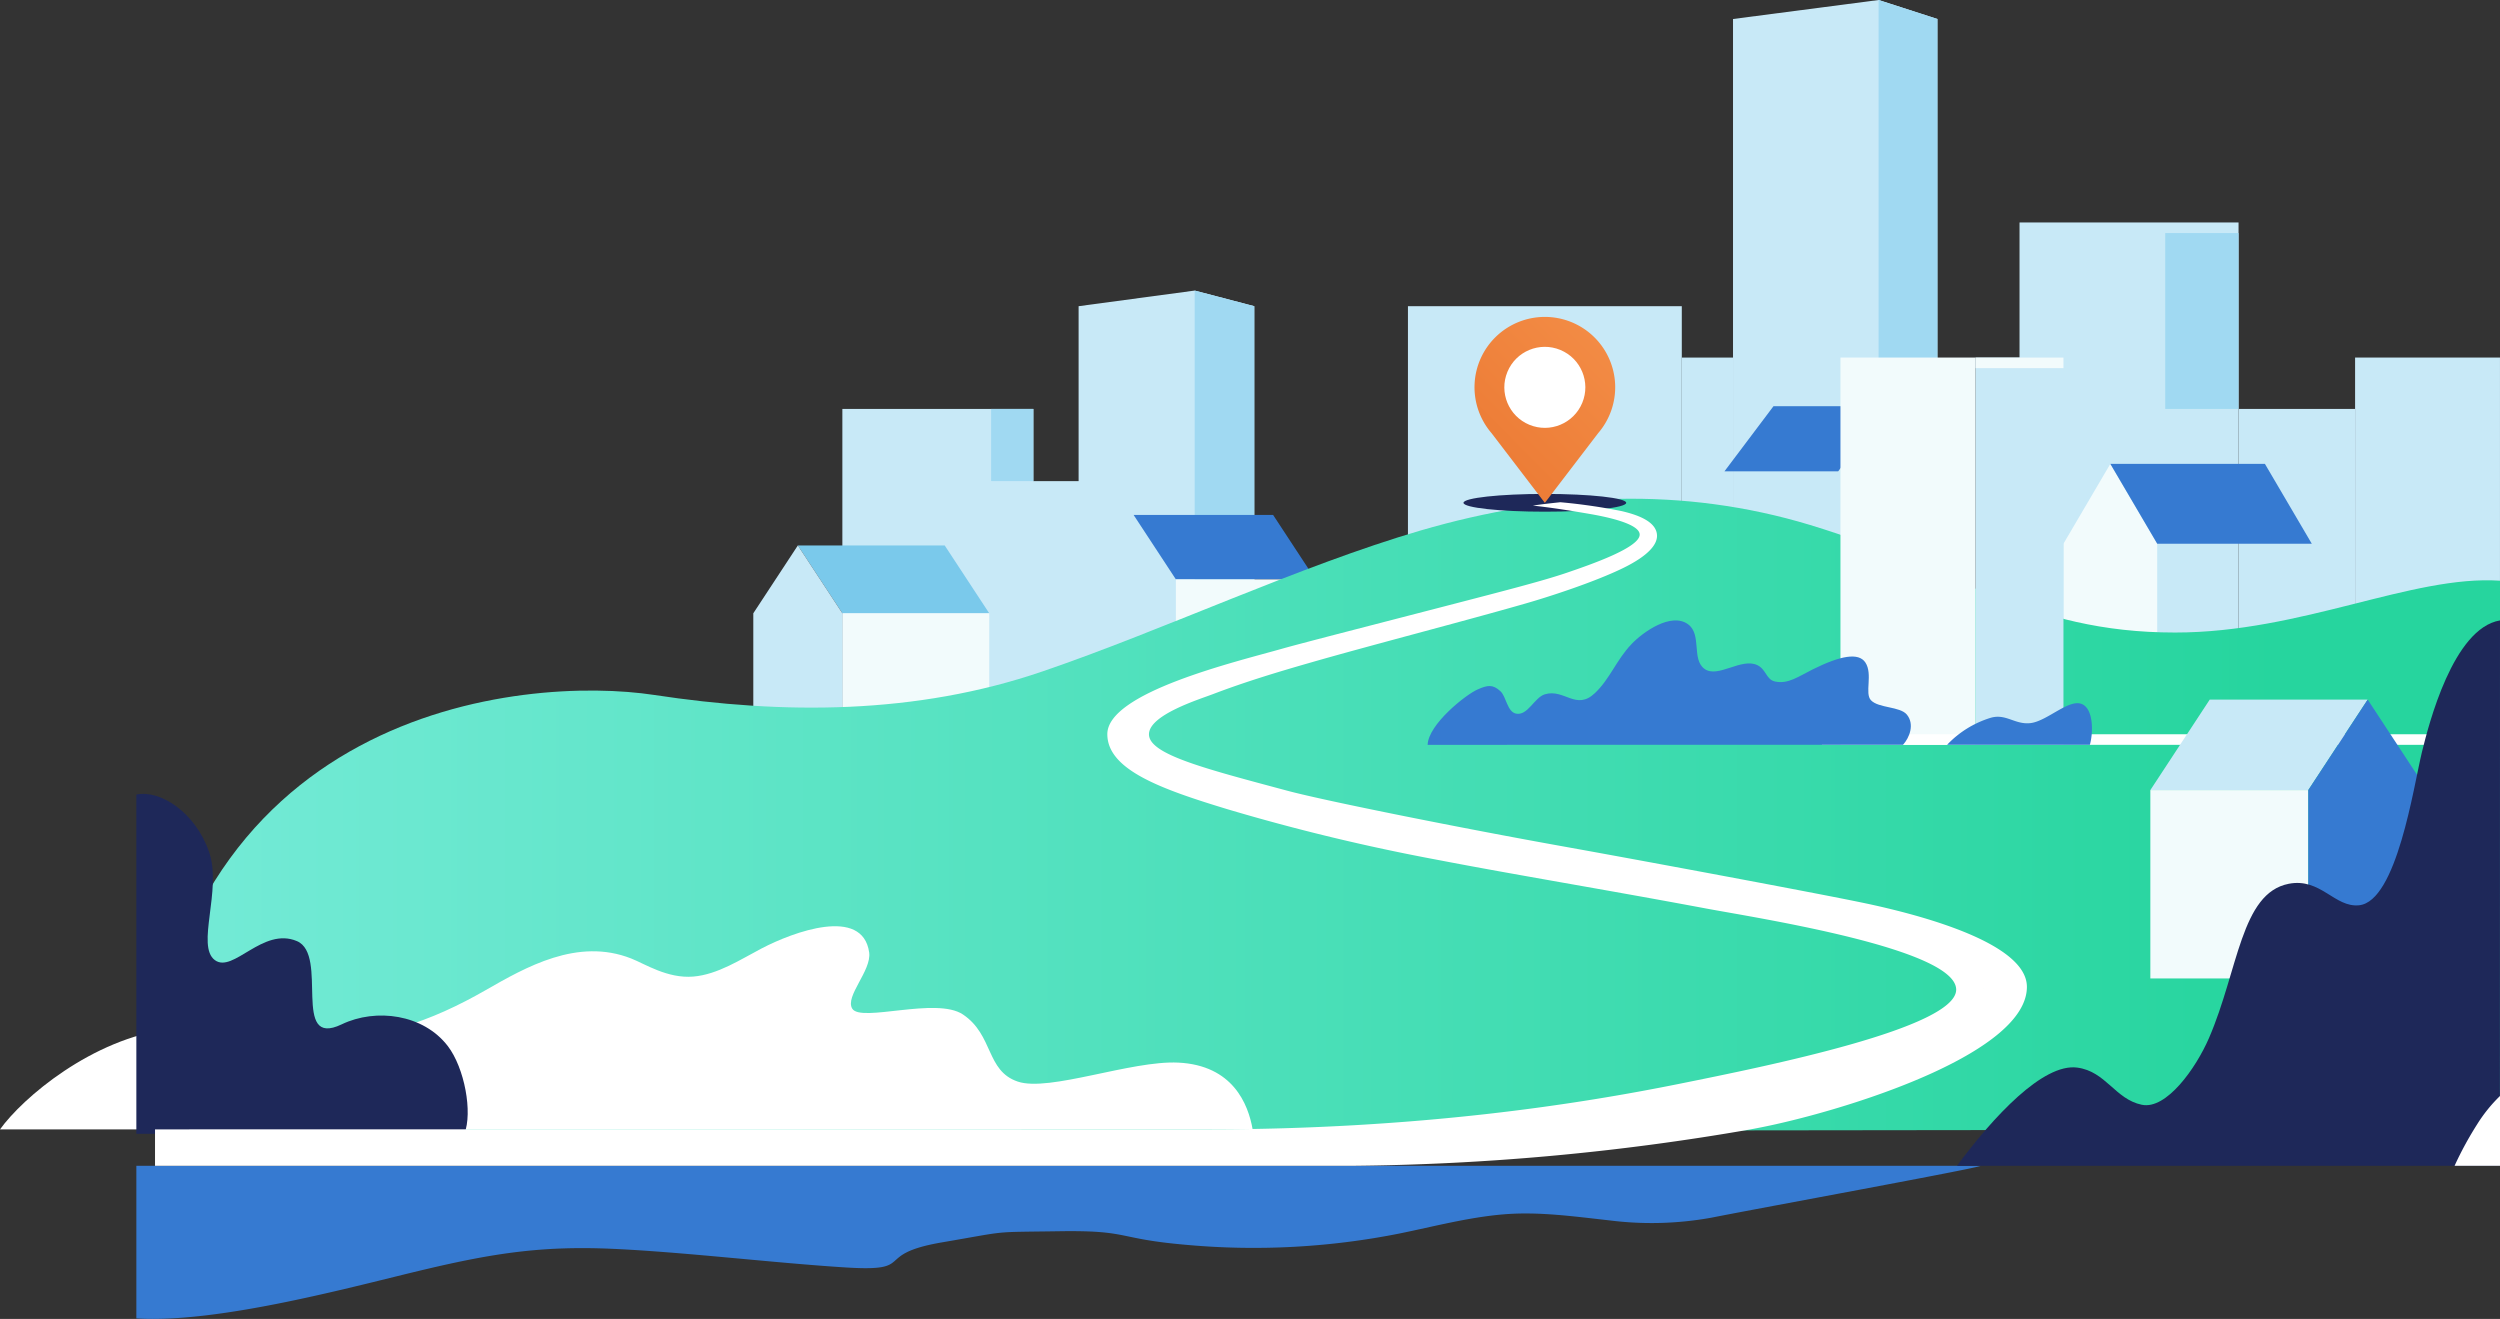 <svg xmlns="http://www.w3.org/2000/svg" xmlns:xlink="http://www.w3.org/1999/xlink" width="570.651" height="301.055" viewBox="0 0 570.651 301.055">
  <rect x="0" y="0" width="570.651" height="301.055" fill="#333333" stroke="none"/>
  <defs>
    <linearGradient id="linear-gradient" x1="0.909" y1="0.5" x2="-0.016" y2="0.5" gradientUnits="objectBoundingBox">
      <stop offset="0" stop-color="#26d59e"/>
      <stop offset="1" stop-color="#76ebd8"/>
    </linearGradient>
    <linearGradient id="linear-gradient-2" x1="0.144" y1="0.844" x2="1.422" y2="-0.83" gradientUnits="objectBoundingBox">
      <stop offset="0" stop-color="#ec7b35"/>
      <stop offset="1" stop-color="#fa9c55"/>
    </linearGradient>
  </defs>
  <g id="_ÎÓÈ_1" data-name="—ÎÓÈ_1" transform="translate(-181.671)">
    <path id="Path_7939" data-name="Path 7939" d="M829.733,141.167v39.925H819.408V164.617h-43.6v84.989h94.026V141.167L856.229,137.6Z" transform="translate(-401.859 -71.275)" fill="#c8e9f7"/>
    <path id="Path_7940" data-name="Path 7940" d="M956.257,249.605H942.65V137.6l13.607,3.567Z" transform="translate(-488.28 -71.275)" fill="#a0d9f2"/>
    <rect id="Rectangle_995" data-name="Rectangle 995" width="9.64" height="16.475" transform="translate(407.909 93.342)" fill="#a0d9f2"/>
    <path id="Path_7941" data-name="Path 7941" d="M955.221,258.556H923.375L913.72,243.84h31.842Z" transform="translate(-473.295 -126.306)" fill="#367ad1"/>
    <path id="Path_7942" data-name="Path 7942" d="M798.41,273.787H764.886L754.72,258.3h33.524Z" transform="translate(-390.935 -133.796)" fill="#7ac9eb"/>
    <rect id="Rectangle_996" data-name="Rectangle 996" width="33.524" height="28.877" transform="translate(373.951 139.991)" fill="#f2fbfc"/>
    <path id="Path_7943" data-name="Path 7943" d="M743.8,258.3,733.63,273.787v28.877h20.331V273.787Z" transform="translate(-380.01 -133.796)" fill="#c8e9f7"/>
    <rect id="Rectangle_997" data-name="Rectangle 997" width="31.847" height="36.619" transform="translate(450.08 132.25)" fill="#f2fbfc"/>
    <rect id="Rectangle_998" data-name="Rectangle 998" width="33.071" height="96.711" transform="translate(719.246 81.615)" fill="#c8e9f7"/>
    <rect id="Rectangle_999" data-name="Rectangle 999" width="26.607" height="84.989" transform="translate(692.644 93.342)" fill="#c8e9f7"/>
    <rect id="Rectangle_1000" data-name="Rectangle 1000" width="49.994" height="127.55" transform="translate(642.649 50.78)" fill="#c8e9f7"/>
    <rect id="Rectangle_1001" data-name="Rectangle 1001" width="11.698" height="96.711" transform="translate(577.255 178.331) rotate(180)" fill="#c8e9f7"/>
    <path id="Path_7944" data-name="Path 7944" d="M1364.761,219.67l-10.7,18.225V283.8h21.4V237.895Z" transform="translate(-701.385 -113.786)" fill="#f2fbfc"/>
    <rect id="Rectangle_1002" data-name="Rectangle 1002" width="62.508" height="108.439" transform="translate(503.049 69.892)" fill="#c8e9f7"/>
    <path id="Path_7945" data-name="Path 7945" d="M1197.58,4.338,1230.815,0l13.424,4.338V178.331H1197.58Z" transform="translate(-620.33)" fill="#c8e9f7"/>
    <path id="Path_7946" data-name="Path 7946" d="M1279.954,178.331H1266.53V0l13.424,4.338Z" transform="translate(-656.045)" fill="#a0d9f2"/>
    <path id="Path_7947" data-name="Path 7947" d="M1193.52,207.23h25.956l11.192-14.87h-25.952Z" transform="translate(-618.227 -99.64)" fill="#367ad1"/>
    <path id="Path_7948" data-name="Path 7948" d="M1422.244,237.895h-35.283l-10.7-18.225h35.283Z" transform="translate(-712.884 -113.786)" fill="#367ad1"/>
    <path id="Path_7949" data-name="Path 7949" d="M752.322,380.134V254.887c-20.143-1.35-45.208,11.829-74.167,11.829-33.7,0-49.763-14.407-83.417-24.583-28.752-8.676-58.449-7.572-88.835,1.3-27.643,8.083-58.56,22.7-86.343,32.184-28.815,9.843-59.051,9.833-88.56,5.346s-110.915,2.349-117.08,99.836Z" transform="translate(0 -122.334)" fill="url(#linear-gradient)"/>
    <ellipse id="Ellipse_372" data-name="Ellipse 372" cx="18.572" cy="2.029" rx="18.572" ry="2.029" transform="translate(515.726 112.743)" fill="#1e2859"/>
    <path id="Path_7950" data-name="Path 7950" d="M1079.062,176.617a16.056,16.056,0,1,1,24.318,0l-12.161,15.906Z" transform="translate(-556.921 -77.737)" fill="url(#linear-gradient-2)"/>
    <circle id="Ellipse_373" data-name="Ellipse 373" cx="9.245" cy="9.245" r="9.245" transform="translate(522.217 93.42) rotate(-67.5)" fill="#fff"/>
    <path id="Path_7951" data-name="Path 7951" d="M0,552.07v34.84c19.136,1.181,50.3-7.51,65.848-11.178,15.651-3.7,26.776-5.427,42.764-4.714,16.225.718,37.269,3.268,53.479,4.266,16.3,1,5.693-2.984,21.835-5.741,15.815-2.7,10.706-2.29,26.757-2.535,16.253-.246,12.735,1.692,28.921,3.1a170.288,170.288,0,0,0,48.683-2.574c7.891-1.605,15.733-3.7,23.754-4.377s16.128.482,24.163,1.369a76.634,76.634,0,0,0,23.32-.612c10.739-2.14,60.777-11.279,61.471-11.843Z" transform="translate(212.795 -285.965)" fill="#367ad1"/>
    <rect id="Rectangle_1003" data-name="Rectangle 1003" width="30.849" height="88.401" transform="translate(601.775 81.615)" fill="#f2fbfc"/>
    <rect id="Rectangle_1004" data-name="Rectangle 1004" width="20.052" height="88.401" transform="translate(632.624 81.615)" fill="#c8e9f7"/>
    <rect id="Rectangle_1005" data-name="Rectangle 1005" width="146.797" height="2.415" transform="translate(597.543 167.601)" fill="#fff"/>
    <path id="Path_7952" data-name="Path 7952" d="M1395.21,351.949h36.05l13.559-20.659h-36.05Z" transform="translate(-722.7 -171.604)" fill="#c8e9f7"/>
    <rect id="Rectangle_1006" data-name="Rectangle 1006" width="36.05" height="42.996" transform="translate(708.56 223.341) rotate(180)" fill="#f2fbfc"/>
    <path id="Path_7953" data-name="Path 7953" d="M1483.559,331.29l13.559,20.659v43H1470v-43Z" transform="translate(-761.44 -171.604)" fill="#367ad1"/>
    <path id="Path_7954" data-name="Path 7954" d="M1427.59,293.8c-10.706,1.812-16.263,23.705-17.834,30.107-1.894,7.838-5.731,34.064-14.354,34.917-5.577.549-8.753-6.324-16.036-4.907-10.922,2.126-11.472,19.661-18.206,35.221-2.969,6.864-9.708,16.388-15.323,15.222-6.107-1.258-8.194-7.63-14.764-8.488-7.775-1.012-19.093,11.149-27.431,22.418h123.723l.207-.294Z" transform="translate(-675.268 -152.184)" fill="#1e2859"/>
    <path id="Path_7955" data-name="Path 7955" d="M1161.471,322.2c1.5-1.649,2.69-4.695.882-6.9-1.542-1.88-6.469-1.446-8.194-3.278-1.494-1.571.482-5.943-1.268-8.609-1.547-2.343-5.688-1.576-12,1.557-3.326,1.653-5.654,3.432-8.647,2.772-2.02-.443-1.971-2.733-4-3.721-3.658-1.783-8.99,3.037-12.05.863s-.564-7.871-3.8-10.214c-3.813-2.757-10.195,1.706-12.894,4.541-3.485,3.663-4.9,7.919-8.353,11.188-4.295,4.073-6.951-1.056-11.414.265-2.41.723-3.909,4.97-6.608,4.41-1.986-.414-2.208-3.856-3.519-5.09-1.779-1.658-2.993-1.412-5.249-.415-2.738,1.205-11.245,7.982-11.39,12.634Z" transform="translate(-545.424 -152.187)" fill="#367ad1"/>
    <path id="Path_7956" data-name="Path 7956" d="M1549.648,534.94V519a34.345,34.345,0,0,0-5.239,6.507,77.543,77.543,0,0,0-5.129,9.433Z" transform="translate(-797.326 -268.835)" fill="#fff"/>
    <path id="Path_7957" data-name="Path 7957" d="M1331.544,342.507c.694-2.323.964-7.674-1.514-9.158-2.96-1.769-8.156,3.808-12.113,4.208-3.533.357-5.539-2.246-9.028-1.215a22.972,22.972,0,0,0-9.929,6.155Z" transform="translate(-672.844 -172.491)" fill="#367ad1"/>
    <rect id="Rectangle_1007" data-name="Rectangle 1007" width="20.052" height="2.415" transform="translate(652.675 84.034) rotate(180)" fill="#f2fbfc"/>
    <rect id="Rectangle_1008" data-name="Rectangle 1008" width="16.731" height="40.147" transform="translate(675.908 53.195)" fill="#a0d9f2"/>
    <path id="Path_7958" data-name="Path 7958" d="M662.83,485c-1.017-5.832-4.55-14.639-16.967-15.251-10.734-.525-29.5,6.748-36.633,4.338-7.312-2.468-5.495-10.6-12.532-15.328-6.078-4.078-23.267,1.894-25.258-1.316-1.745-2.81,4.454-8.7,3.856-12.855-1.509-10.527-17.29-4.69-24.549-.9-4.748,2.478-10.021,5.967-15.617,6.425-5.881.482-11.053-2.916-14.157-4.131-12.258-4.82-24.052,1.976-33.307,7.278-12.1,6.936-25.335,11.891-40.007,10.566-7.63-.694-22.684-2.892-31.914-1.769-17.835,2.193-33.7,15.757-38.845,22.939Z" transform="translate(-195.229 -227.198)" fill="#fff"/>
    <path id="Path_7959" data-name="Path 7959" d="M74.871,451.46c1.928-4.854.048-15.039-3.789-20.037-5.558-7.23-16.326-8.729-24.221-4.941-11.621,5.572-2.834-15.863-10.2-19-7.809-3.326-14.557,7.423-18.736,4.338-4.382-3.234,1.673-16-1.316-24.679C13.5,378.107,5.456,372.872,0,374.029V451.46Z" transform="translate(212.795 -192.66)" fill="#1e2859"/>
    <path id="Path_7960" data-name="Path 7960" d="M917.82,348.369v0Z" transform="translate(-475.418 -180.43)" fill="#fff"/>
    <path id="Path_7961" data-name="Path 7961" d="M606.642,329.2c-10.532-2.184-47.281-9.062-68.735-12.918-21.691-3.895-53.325-10.185-62.286-12.585-19.1-5.119-31.635-8.324-31.635-12.889,0-4.449,11.5-7.982,14.716-9.216,7.274-2.772,14.711-5.018,22.173-7.158,13.381-3.856,35.741-9.64,49.117-13.5,5.673-1.629,16.032-5.023,22.361-8.146,5.64-2.781,7.6-5.278,7.6-7.274,0-3.374-4.753-4.883-8.093-5.659a129.2,129.2,0,0,0-13.978-2.024c-2.193.236-4.054.429-6.266.776,4.386.448,9.814,1.354,12.928,1.889s11.453,2.121,11.453,4.724c0,2.988-11.2,6.849-16.639,8.71s-14.46,4.174-26.819,7.384c-15.424,4.006-33.49,8.628-38.171,9.958-10.493,2.984-39.887,9.954-39.887,19.5,0,8.141,12.282,12.532,27.33,17.107a471.417,471.417,0,0,0,47.96,11.568c17.835,3.442,38.031,6.748,61.409,11.125,11.621,2.174,56.878,9.125,57.061,18.466.169,8.758-43.251,17.531-63.25,21.56-22.712,4.574-59.133,10.387-107.783,10.387-120.147,0-143.729-.024-240.1,0v8.32H489.807A556,556,0,0,0,581.24,381c2.155-.4,4.054-.79,5.669-1.152,19.888-4.425,57.475-16.774,57.475-31.394C644.383,338.547,620.591,332.088,606.642,329.2Zm27.817,19.579a.275.275,0,0,1,0-.092A.257.257,0,0,1,634.459,348.775Z" transform="translate(-0.052 -123.193)" fill="#fff"/>
  </g>
</svg>
